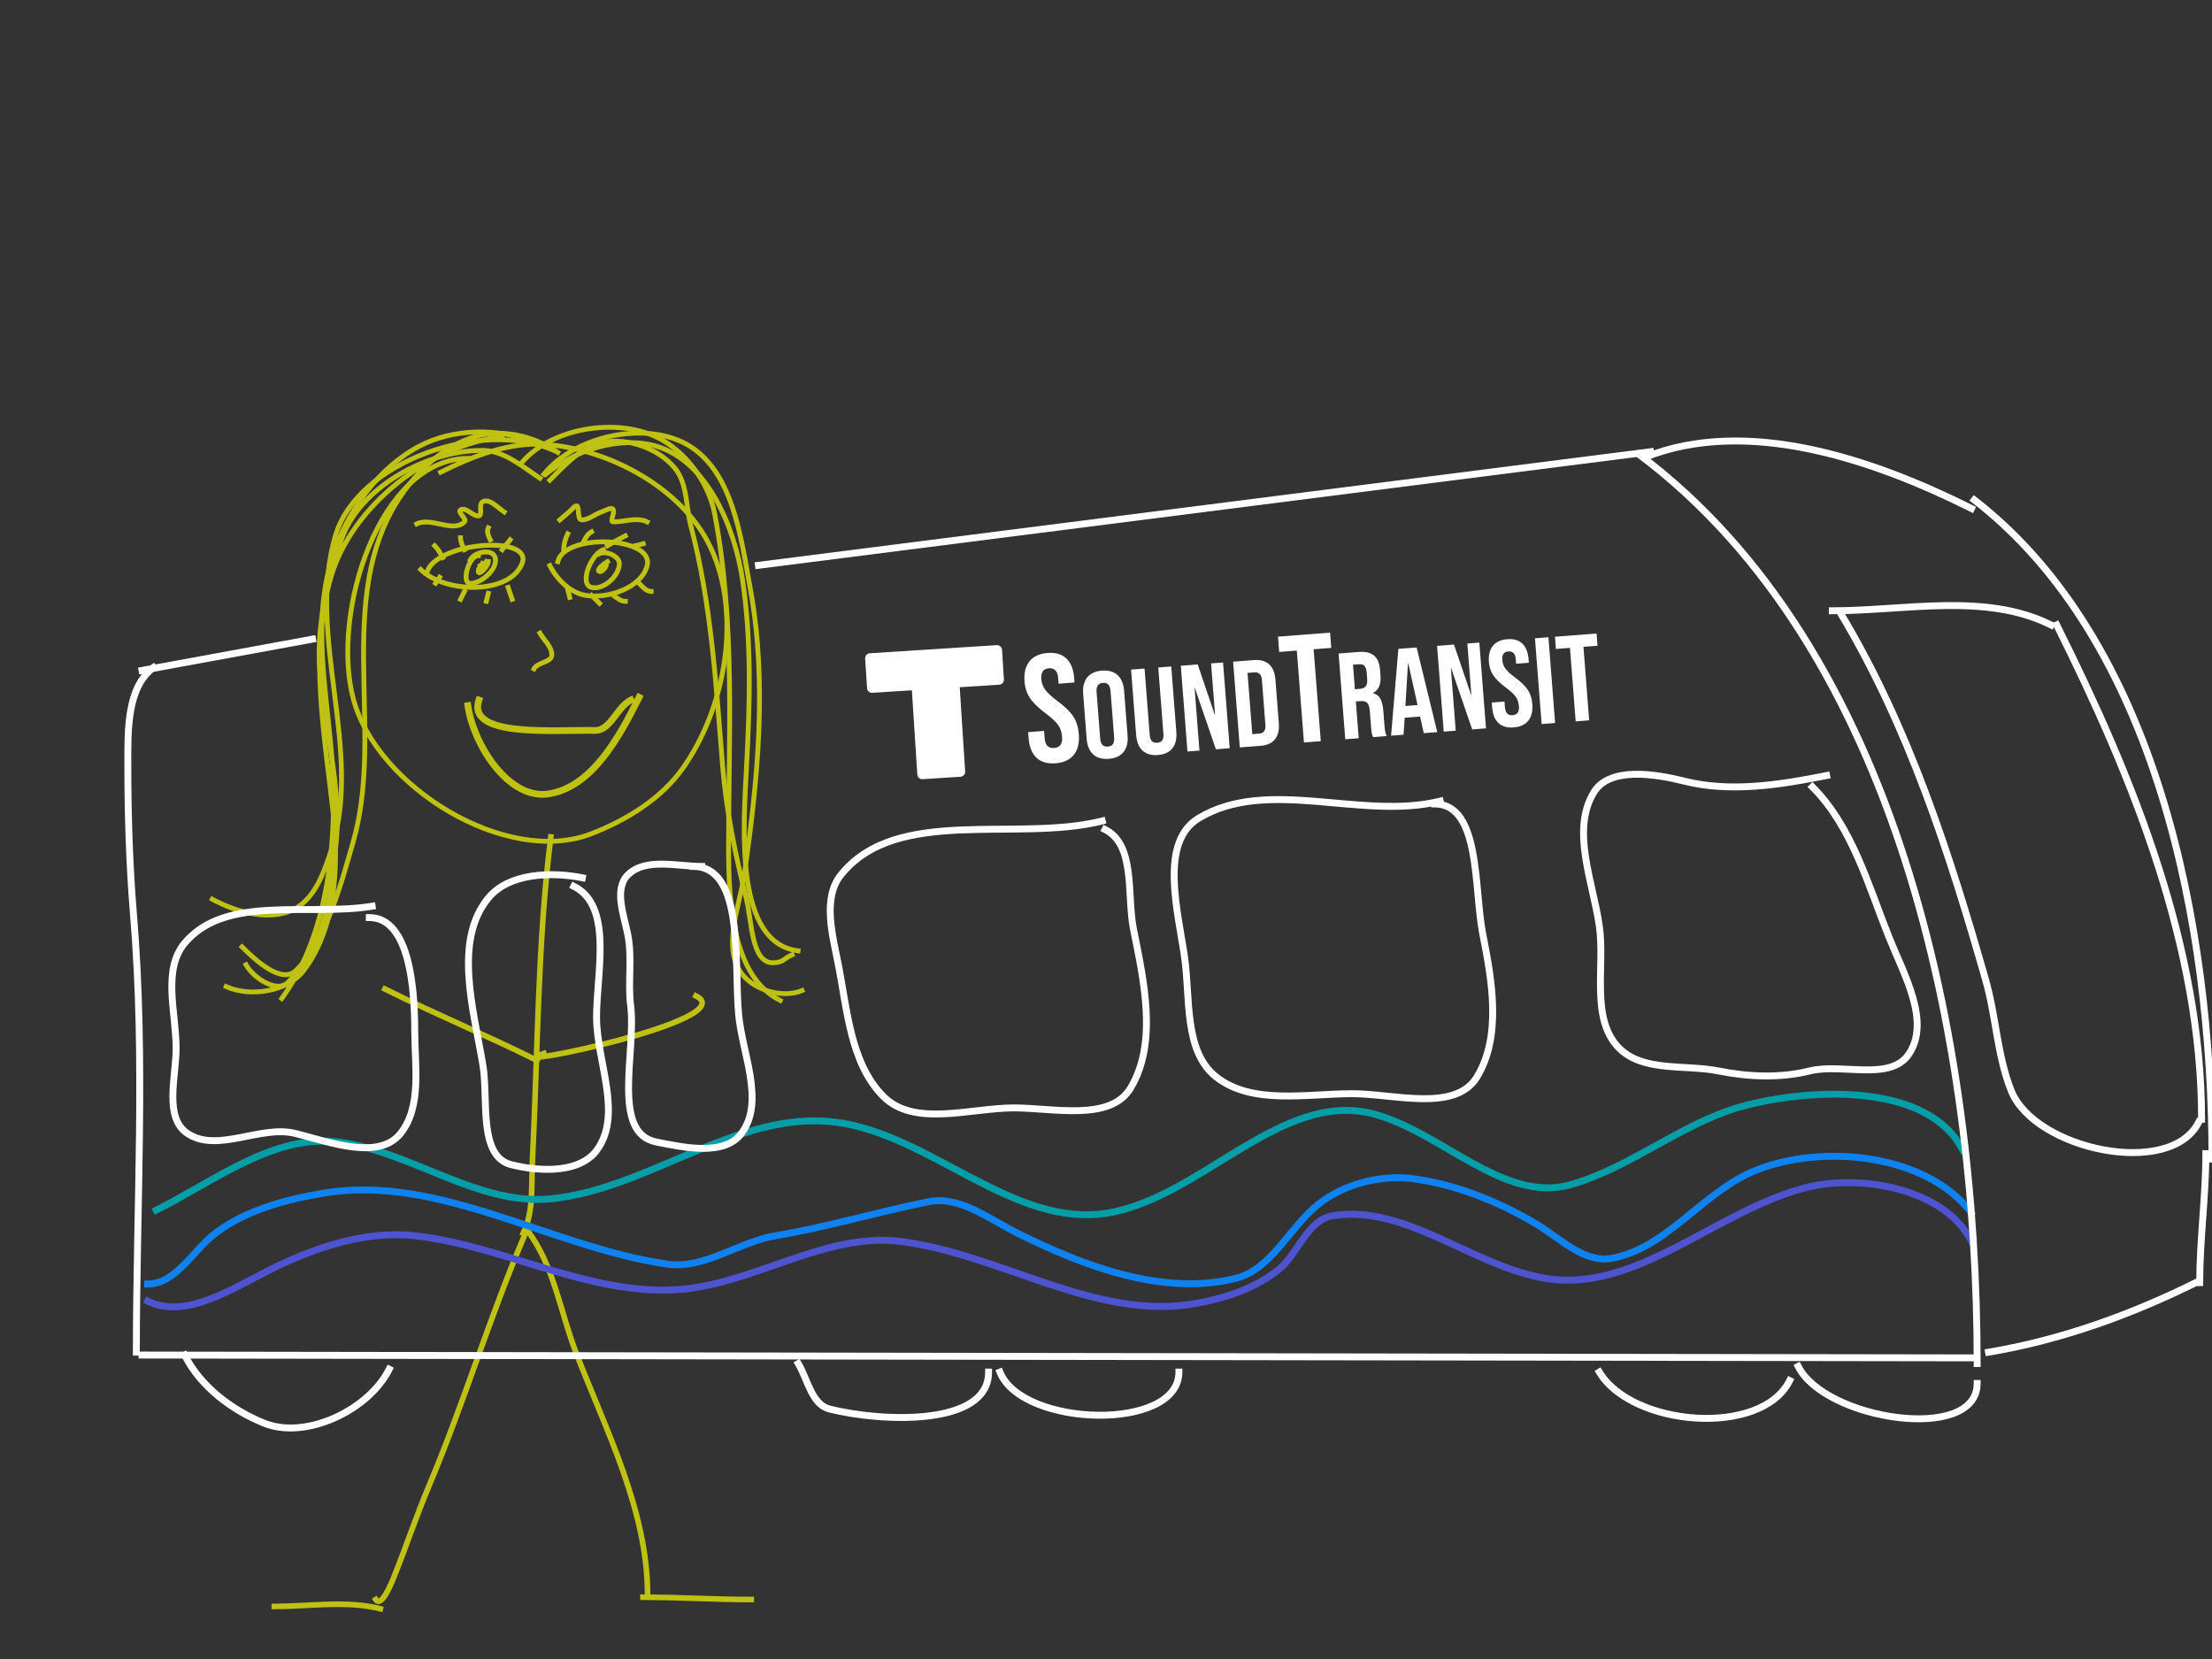 <svg version="1.1" viewBox="0.0 0.0 960.0 720.0" fill="none" stroke="none" stroke-linecap="square" stroke-miterlimit="10" xmlns:xlink="http://www.w3.org/1999/xlink" xmlns="http://www.w3.org/2000/svg"><rect x="0.0" y="0.0" width="960.0" height="720.0" fill="#333333" stroke="none"/><clipPath id="p.0"><path d="m0 0l960.0 0l0 720.0l-960.0 0l0 -720.0z" clip-rule="nonzero"/></clipPath><g clip-path="url(#p.0)"><path fill="#000000" fill-opacity="0.0" d="m0 0l960.0 0l0 720.0l-960.0 0z" fill-rule="evenodd"/><path fill="#000000" fill-opacity="0.0" d="m203.298 198.921c-38.549 0 -59.799 67.005 -49.987 104.284c10.085 38.319 66.492 72.967 103.422 58.605c15.158 -5.895 30.265 -15.155 39.645 -28.441c18.537 -26.258 25.657 -66.54 12.066 -95.666c-11.898 -25.498 -43.479 -42.66 -71.533 -44.815c-15.702 -1.206 -31.593 5.023 -45.679 12.066" fill-rule="evenodd"/><path stroke="#bfc213" stroke-width="2.097" stroke-linejoin="round" stroke-linecap="butt" d="m203.298 198.921c-38.549 0 -59.799 67.005 -49.987 104.284c10.085 38.319 66.492 72.967 103.422 58.605c15.158 -5.895 30.265 -15.155 39.645 -28.441c18.537 -26.258 25.657 -66.54 12.066 -95.666c-11.898 -25.498 -43.479 -42.66 -71.533 -44.815c-15.702 -1.206 -31.593 5.023 -45.679 12.066" fill-rule="evenodd"/><path fill="#000000" fill-opacity="0.0" d="m185.198 248.909c2.72 -13.595 46.517 -17.183 41.369 -4.31c-5.45 13.627 -33.576 12.963 -43.954 2.585" fill-rule="evenodd"/><path stroke="#bfc213" stroke-width="2.097" stroke-linejoin="round" stroke-linecap="butt" d="m185.198 248.909c2.72 -13.595 46.517 -17.183 41.369 -4.31c-5.45 13.627 -33.576 12.963 -43.954 2.585" fill-rule="evenodd"/><path fill="#000000" fill-opacity="0.0" d="m242.081 243.739c3.14 -12.554 41.926 -10.831 38.784 1.723c-2.402 9.598 -16.959 14.556 -26.718 12.928c-6.64 -1.107 -12.5 -6.909 -15.513 -12.928" fill-rule="evenodd"/><path stroke="#bfc213" stroke-width="2.097" stroke-linejoin="round" stroke-linecap="butt" d="m242.081 243.739c3.14 -12.554 41.926 -10.831 38.784 1.723c-2.402 9.598 -16.959 14.556 -26.718 12.928c-6.64 -1.107 -12.5 -6.909 -15.513 -12.928" fill-rule="evenodd"/><path fill="#000000" fill-opacity="0.0" d="m234.325 274.765c1.786 3.125 5.17 5.881 5.17 9.48c0 3.275 -6.293 3.102 -7.756 6.033" fill-rule="evenodd"/><path stroke="#bfc213" stroke-width="2.097" stroke-linejoin="round" stroke-linecap="butt" d="m234.325 274.765c1.786 3.125 5.17 5.881 5.17 9.48c0 3.275 -6.293 3.102 -7.756 6.033" fill-rule="evenodd"/><path fill="#000000" fill-opacity="0.0" d="m207.608 241.151c-4.183 0 -7.63 12.066 -3.448 12.066c5.297 0 13.068 -7.523 10.343 -12.066c-1.798 -2.997 -8.78 -1.401 -10.343 1.725" fill-rule="evenodd"/><path stroke="#bfc213" stroke-width="2.097" stroke-linejoin="round" stroke-linecap="butt" d="m207.608 241.151c-4.183 0 -7.63 12.066 -3.448 12.066c5.297 0 13.068 -7.523 10.343 -12.066c-1.798 -2.997 -8.78 -1.401 -10.343 1.725" fill-rule="evenodd"/><path fill="#000000" fill-opacity="0.0" d="m209.331 244.599c-0.862 1.724 -1.725 1.52 -1.725 3.448c0 2.031 4.31 -2.277 4.31 -4.308" fill-rule="evenodd"/><path stroke="#bfc213" stroke-width="2.097" stroke-linejoin="round" stroke-linecap="butt" d="m209.331 244.599c-0.862 1.724 -1.725 1.52 -1.725 3.448c0 2.031 4.31 -2.277 4.31 -4.308" fill-rule="evenodd"/><path fill="#000000" fill-opacity="0.0" d="m261.905 238.567c-5.43 1.811 -10.724 14.987 -5.17 16.376c5.139 1.285 12.066 -5.045 12.066 -10.343c0 -3.212 -5.746 -5.746 -8.618 -4.308" fill-rule="evenodd"/><path stroke="#bfc213" stroke-width="2.097" stroke-linejoin="round" stroke-linecap="butt" d="m261.905 238.567c-5.43 1.811 -10.724 14.987 -5.17 16.376c5.139 1.285 12.066 -5.045 12.066 -10.343c0 -3.212 -5.746 -5.746 -8.618 -4.308" fill-rule="evenodd"/><path fill="#000000" fill-opacity="0.0" d="m263.627 243.739c-1.577 0.946 -5.191 3.727 -3.446 4.308c1.363 0.454 4.022 -3.448 2.585 -3.448" fill-rule="evenodd"/><path stroke="#bfc213" stroke-width="2.097" stroke-linejoin="round" stroke-linecap="butt" d="m263.627 243.739c-1.577 0.946 -5.191 3.727 -3.446 4.308c1.363 0.454 4.022 -3.448 2.585 -3.448" fill-rule="evenodd"/><path fill="#000000" fill-opacity="0.0" d="m211.054 243.739c-0.574 0.862 -1.659 1.259 -2.585 1.723" fill-rule="evenodd"/><path stroke="#bfc213" stroke-width="2.097" stroke-linejoin="round" stroke-linecap="butt" d="m211.054 243.739c-0.574 0.862 -1.659 1.259 -2.585 1.723" fill-rule="evenodd"/><path fill="#000000" fill-opacity="0.0" d="m192.093 242.014c-0.926 -1.853 -1.982 -3.706 -3.448 -5.17" fill-rule="evenodd"/><path stroke="#bfc213" stroke-width="2.097" stroke-linejoin="round" stroke-linecap="butt" d="m192.093 242.014c-0.926 -1.853 -1.982 -3.706 -3.448 -5.17" fill-rule="evenodd"/><path fill="#000000" fill-opacity="0.0" d="m201.574 238.567c-0.812 -1.625 -1.723 -3.354 -1.723 -5.17" fill-rule="evenodd"/><path stroke="#bfc213" stroke-width="2.097" stroke-linejoin="round" stroke-linecap="butt" d="m201.574 238.567c-0.812 -1.625 -1.723 -3.354 -1.723 -5.17" fill-rule="evenodd"/><path fill="#000000" fill-opacity="0.0" d="m217.949 238.567c1.724 -2.154 1.724 -2.154 3.448 -4.308" fill-rule="evenodd"/><path stroke="#bfc213" stroke-width="2.097" stroke-linejoin="round" stroke-linecap="butt" d="m217.949 238.567c1.724 -2.154 1.724 -2.154 3.448 -4.308" fill-rule="evenodd"/><path fill="#000000" fill-opacity="0.0" d="m190.785 250.532c-0.861 1.294 -0.861 1.294 -1.723 2.587" fill-rule="evenodd"/><path stroke="#bfc213" stroke-width="2.097" stroke-linejoin="round" stroke-linecap="butt" d="m190.785 250.532c-0.861 1.294 -0.861 1.294 -1.723 2.587" fill-rule="evenodd"/><path fill="#000000" fill-opacity="0.0" d="m211.917 257.527c-0.431 1.724 -0.431 1.724 -0.862 3.448" fill-rule="evenodd"/><path stroke="#bfc213" stroke-width="2.097" stroke-linejoin="round" stroke-linecap="butt" d="m211.917 257.527c-0.431 1.724 -0.431 1.724 -0.862 3.448" fill-rule="evenodd"/><path fill="#000000" fill-opacity="0.0" d="m220.535 254.942c0.862 2.585 0.862 2.585 1.725 5.17" fill-rule="evenodd"/><path stroke="#bfc213" stroke-width="2.097" stroke-linejoin="round" stroke-linecap="butt" d="m220.535 254.942c0.862 2.585 0.862 2.585 1.725 5.17" fill-rule="evenodd"/><path fill="#000000" fill-opacity="0.0" d="m201.574 256.665c-0.861 1.724 -0.861 1.724 -1.723 3.448" fill-rule="evenodd"/><path stroke="#bfc213" stroke-width="2.097" stroke-linejoin="round" stroke-linecap="butt" d="m201.574 256.665c-0.861 1.724 -0.861 1.724 -1.723 3.448" fill-rule="evenodd"/><path fill="#000000" fill-opacity="0.0" d="m212.779 234.258c-0.782 -1.563 -1.644 -3.609 -0.862 -5.172" fill-rule="evenodd"/><path stroke="#bfc213" stroke-width="2.097" stroke-linejoin="round" stroke-linecap="butt" d="m212.779 234.258c-0.782 -1.563 -1.644 -3.609 -0.862 -5.172" fill-rule="evenodd"/><path fill="#000000" fill-opacity="0.0" d="m218.812 222.192c-2.888 -1.925 -6.593 -6.234 -9.48 -4.308c-1.74 1.161 0.367 6.033 -1.725 6.033c-2.725 0 -5.488 -4.096 -7.756 -2.585c-1.512 1.007 3.007 3.886 1.723 5.17c-4.879 4.879 -14.513 -2.226 -20.684 0.862" fill-rule="evenodd"/><path stroke="#bfc213" stroke-width="2.097" stroke-linejoin="round" stroke-linecap="butt" d="m218.812 222.192c-2.888 -1.925 -6.593 -6.234 -9.48 -4.308c-1.74 1.161 0.367 6.033 -1.725 6.033c-2.725 0 -5.488 -4.096 -7.756 -2.585c-1.512 1.007 3.007 3.886 1.723 5.17c-4.879 4.879 -14.513 -2.226 -20.684 0.862" fill-rule="evenodd"/><path fill="#000000" fill-opacity="0.0" d="m244.666 238.567c0 -2.369 0.665 -4.776 1.725 -6.895" fill-rule="evenodd"/><path stroke="#bfc213" stroke-width="2.097" stroke-linejoin="round" stroke-linecap="butt" d="m244.666 238.567c0 -2.369 0.665 -4.776 1.725 -6.895" fill-rule="evenodd"/><path fill="#000000" fill-opacity="0.0" d="m253.286 235.119c0.822 -1.645 1.802 -3.487 3.448 -4.308" fill-rule="evenodd"/><path stroke="#bfc213" stroke-width="2.097" stroke-linejoin="round" stroke-linecap="butt" d="m253.286 235.119c0.822 -1.645 1.802 -3.487 3.448 -4.308" fill-rule="evenodd"/><path fill="#000000" fill-opacity="0.0" d="m263.627 236.844c2.537 -1.522 5.112 -2.986 7.758 -4.31" fill-rule="evenodd"/><path stroke="#bfc213" stroke-width="2.097" stroke-linejoin="round" stroke-linecap="butt" d="m263.627 236.844c2.537 -1.522 5.112 -2.986 7.758 -4.31" fill-rule="evenodd"/><path fill="#000000" fill-opacity="0.0" d="m275.694 236.844c1.724 -0.431 1.724 -0.431 3.448 -0.862" fill-rule="evenodd"/><path stroke="#bfc213" stroke-width="2.097" stroke-linejoin="round" stroke-linecap="butt" d="m275.694 236.844c1.724 -0.431 1.724 -0.431 3.448 -0.862" fill-rule="evenodd"/><path fill="#000000" fill-opacity="0.0" d="m256.733 258.39c1.724 1.724 1.724 1.724 3.448 3.448" fill-rule="evenodd"/><path stroke="#bfc213" stroke-width="2.097" stroke-linejoin="round" stroke-linecap="butt" d="m256.733 258.39c1.724 1.724 1.724 1.724 3.448 3.448" fill-rule="evenodd"/><path fill="#000000" fill-opacity="0.0" d="m266.214 258.39c1.542 1.156 3.244 2.585 5.17 2.585" fill-rule="evenodd"/><path stroke="#bfc213" stroke-width="2.097" stroke-linejoin="round" stroke-linecap="butt" d="m266.214 258.39c1.542 1.156 3.244 2.585 5.17 2.585" fill-rule="evenodd"/><path fill="#000000" fill-opacity="0.0" d="m277.417 253.217c1.465 1.465 3.099 3.448 5.17 3.448" fill-rule="evenodd"/><path stroke="#bfc213" stroke-width="2.097" stroke-linejoin="round" stroke-linecap="butt" d="m277.417 253.217c1.465 1.465 3.099 3.448 5.17 3.448" fill-rule="evenodd"/><path fill="#000000" fill-opacity="0.0" d="m246.391 255.805c0.431 1.724 0.431 1.724 0.862 3.448" fill-rule="evenodd"/><path stroke="#bfc213" stroke-width="2.097" stroke-linejoin="round" stroke-linecap="butt" d="m246.391 255.805c0.431 1.724 0.431 1.724 0.862 3.448" fill-rule="evenodd"/><path fill="#000000" fill-opacity="0.0" d="m242.943 225.638c7.917 -6.597 5.237 -5.203 6.895 -6.033c1.957 -0.979 0.397 6.033 2.585 6.033c3.094 0 5.683 -2.469 8.618 -3.448c1.658 -0.553 4.619 -2.519 5.172 -0.861c0.545 1.635 -1.724 5.17 0 5.17c4.884 0 10.284 -2.186 14.651 0" fill-rule="evenodd"/><path stroke="#bfc213" stroke-width="2.097" stroke-linejoin="round" stroke-linecap="butt" d="m242.943 225.638c7.917 -6.597 5.237 -5.203 6.895 -6.033c1.957 -0.979 0.397 6.033 2.585 6.033c3.094 0 5.683 -2.469 8.618 -3.448c1.658 -0.553 4.619 -2.519 5.172 -0.861c0.545 1.635 -1.724 5.17 0 5.17c4.884 0 10.284 -2.186 14.651 0" fill-rule="evenodd"/><path fill="#000000" fill-opacity="0.0" d="m231.74 192.027c-15.326 -6.566 -35.278 -6.123 -49.989 1.723c-20.185 10.766 -34.786 33.667 -39.644 56.022c-6.531 30.049 1.971 61.472 2.585 92.217c0.626 31.349 -3.966 65.999 -22.408 91.356" fill-rule="evenodd"/><path stroke="#bfc213" stroke-width="2.097" stroke-linejoin="round" stroke-linecap="butt" d="m231.74 192.027c-15.326 -6.566 -35.278 -6.123 -49.989 1.723c-20.185 10.766 -34.786 33.667 -39.644 56.022c-6.531 30.049 1.971 61.472 2.585 92.217c0.626 31.349 -3.966 65.999 -22.408 91.356" fill-rule="evenodd"/><path fill="#000000" fill-opacity="0.0" d="m242.081 196.337c-8.961 -6.275 -21.116 -9.659 -31.889 -7.758c-18.443 3.254 -34.178 20.15 -42.23 37.059c-20.119 42.25 -1.794 94.626 -14.651 139.621c-6.18 21.627 -12.537 45.286 -28.441 61.191c-4.641 4.641 -14.957 -1.994 -18.1 -7.756" fill-rule="evenodd"/><path stroke="#bfc213" stroke-width="2.097" stroke-linejoin="round" stroke-linecap="butt" d="m242.081 196.337c-8.961 -6.275 -21.116 -9.659 -31.889 -7.758c-18.443 3.254 -34.178 20.15 -42.23 37.059c-20.119 42.25 -1.794 94.626 -14.651 139.621c-6.18 21.627 -12.537 45.286 -28.441 61.191c-4.641 4.641 -14.957 -1.994 -18.1 -7.756" fill-rule="evenodd"/><path fill="#000000" fill-opacity="0.0" d="m234.325 207.54c-7.698 -5.131 -15.742 -12.066 -24.994 -12.066c-24.149 0 -53.292 15.963 -61.192 38.784c-6.01 17.361 -10.446 35.948 -9.48 54.295c1.409 26.779 10.44 53.572 6.895 80.153c-2.438 18.28 -3.831 39.909 -17.238 52.572c-6.171 5.828 -17.268 -4.34 -23.269 -10.343" fill-rule="evenodd"/><path stroke="#bfc213" stroke-width="2.097" stroke-linejoin="round" stroke-linecap="butt" d="m234.325 207.54c-7.698 -5.131 -15.742 -12.066 -24.994 -12.066c-24.149 0 -53.292 15.963 -61.192 38.784c-6.01 17.361 -10.446 35.948 -9.48 54.295c1.409 26.779 10.44 53.572 6.895 80.153c-2.438 18.28 -3.831 39.909 -17.238 52.572c-6.171 5.828 -17.268 -4.34 -23.269 -10.343" fill-rule="evenodd"/><path fill="#000000" fill-opacity="0.0" d="m236.91 205.818c12.738 -10.618 32.4 -16.896 48.264 -12.067c21.88 6.659 33.667 35.127 37.059 57.745c4.049 26.996 3.196 54.618 1.723 81.876c-1.482 27.425 -4.845 75.882 22.408 79.291" fill-rule="evenodd"/><path stroke="#bfc213" stroke-width="2.097" stroke-linejoin="round" stroke-linecap="butt" d="m236.91 205.818c12.738 -10.618 32.4 -16.896 48.264 -12.067c21.88 6.659 33.667 35.127 37.059 57.745c4.049 26.996 3.196 54.618 1.723 81.876c-1.482 27.425 -4.845 75.882 22.408 79.291" fill-rule="evenodd"/><path fill="#000000" fill-opacity="0.0" d="m238.633 208.402c5.933 -5.933 11.938 -12.646 19.823 -15.513c11.275 -4.1 26.878 1.055 34.474 10.341c5.472 6.689 4.695 16.636 6.895 24.994c8.925 33.909 10.957 69.335 13.79 104.284c1.58 19.491 5.598 38.774 10.341 57.745c2.434 9.735 2.061 28.349 12.066 27.579c4.232 -0.326 3.879 -1.724 7.758 -3.448" fill-rule="evenodd"/><path stroke="#bfc213" stroke-width="2.097" stroke-linejoin="round" stroke-linecap="butt" d="m238.633 208.402c5.933 -5.933 11.938 -12.646 19.823 -15.513c11.275 -4.1 26.878 1.055 34.474 10.341c5.472 6.689 4.695 16.636 6.895 24.994c8.925 33.909 10.957 69.335 13.79 104.284c1.58 19.491 5.598 38.774 10.341 57.745c2.434 9.735 2.061 28.349 12.066 27.579c4.232 -0.326 3.879 -1.724 7.758 -3.448" fill-rule="evenodd"/><path fill="#000000" fill-opacity="0.0" d="m236.048 205.817c13.198 -16.499 43.639 -23.288 62.053 -12.928c19.957 11.228 23.485 40.386 27.581 62.915c7.35 40.428 3.227 82.566 -2.585 123.243c-2.073 14.508 -10.07 32.555 -0.862 43.956c5.604 6.939 17.623 10.324 25.856 6.893" fill-rule="evenodd"/><path stroke="#bfc213" stroke-width="2.097" stroke-linejoin="round" stroke-linecap="butt" d="m236.048 205.817c13.198 -16.499 43.639 -23.288 62.053 -12.928c19.957 11.228 23.485 40.386 27.581 62.915c7.35 40.428 3.227 82.566 -2.585 123.243c-2.073 14.508 -10.07 32.555 -0.862 43.956c5.604 6.939 17.623 10.324 25.856 6.893" fill-rule="evenodd"/><path fill="#000000" fill-opacity="0.0" d="m226.568 200.645c13.435 -15.67 43.401 -19.945 61.192 -9.48c11.198 6.586 19.977 19.127 22.408 31.889c9.039 47.452 6.033 96.486 6.033 144.791c0 23.348 1.525 55.921 22.408 66.363" fill-rule="evenodd"/><path stroke="#bfc213" stroke-width="2.097" stroke-linejoin="round" stroke-linecap="butt" d="m226.568 200.645c13.435 -15.67 43.401 -19.945 61.192 -9.48c11.198 6.586 19.977 19.127 22.408 31.889c9.039 47.452 6.033 96.486 6.033 144.791c0 23.348 1.525 55.921 22.408 66.363" fill-rule="evenodd"/><path fill="#000000" fill-opacity="0.0" d="m240.358 195.474c-31.006 -13.78 -85.231 4.508 -94.804 37.059c-12.808 43.55 12.282 92.993 -1.723 136.173c-2.979 9.186 -6.545 19.747 -14.653 24.994c-10.416 6.74 -26.167 2.493 -37.059 -3.448" fill-rule="evenodd"/><path stroke="#bfc213" stroke-width="2.097" stroke-linejoin="round" stroke-linecap="butt" d="m240.358 195.474c-31.006 -13.78 -85.231 4.508 -94.804 37.059c-12.808 43.55 12.282 92.993 -1.723 136.173c-2.979 9.186 -6.545 19.747 -14.653 24.994c-10.416 6.74 -26.167 2.493 -37.059 -3.448" fill-rule="evenodd"/><path fill="#000000" fill-opacity="0.0" d="m217.949 189.442c-31.61 3.949 -64.881 29.843 -74.119 60.33c-10.081 33.268 -2.742 69.708 0.861 104.283c2.365 22.696 0.901 49.074 -12.928 67.225c-6.931 9.098 -23.2 11.629 -33.612 6.895" fill-rule="evenodd"/><path stroke="#bfc213" stroke-width="2.097" stroke-linejoin="round" stroke-linecap="butt" d="m217.949 189.442c-31.61 3.949 -64.881 29.843 -74.119 60.33c-10.081 33.268 -2.742 69.708 0.861 104.283c2.365 22.696 0.901 49.074 -12.928 67.225c-6.931 9.098 -23.2 11.629 -33.612 6.895" fill-rule="evenodd"/><path fill="#000000" fill-opacity="0.0" d="m203.049 306.224c2.442 17.084 17.683 40.805 34.766 38.363c19.03 -2.72 30.965 -24.767 39.562 -41.961" fill-rule="evenodd"/><path stroke="#bfc213" stroke-width="2.916" stroke-linejoin="round" stroke-linecap="butt" d="m203.049 306.224c2.442 17.084 17.683 40.805 34.766 38.363c19.03 -2.72 30.965 -24.767 39.562 -41.961" fill-rule="evenodd"/><path fill="#000000" fill-opacity="0.0" d="m207.845 303.825c-5.49 16.459 33.007 12.81 50.353 13.187c6.803 0.148 9.499 -10.142 15.584 -13.187" fill-rule="evenodd"/><path stroke="#bfc213" stroke-width="2.916" stroke-linejoin="round" stroke-linecap="butt" d="m207.845 303.825c-5.49 16.459 33.007 12.81 50.353 13.187c6.803 0.148 9.499 -10.142 15.584 -13.187" fill-rule="evenodd"/><path fill="#000000" fill-opacity="0.0" d="m239.049 363.23c-5.831 46.706 -5.613 93.971 -7.997 140.98c-0.528 10.405 0.651 21.675 -4 30.997" fill-rule="evenodd"/><path stroke="#bfc213" stroke-width="2.433" stroke-linejoin="round" stroke-linecap="butt" d="m239.049 363.23c-5.831 46.706 -5.613 93.971 -7.997 140.98c-0.528 10.405 0.651 21.675 -4 30.997" fill-rule="evenodd"/><path fill="#000000" fill-opacity="0.0" d="m228.049 535.211c-15.457 36.07 -26.765 73.816 -41.993 109.983c-5.405 12.836 -9.824 26.066 -14.998 38.996c-1.586 3.963 -5.631 13.549 -7.999 9.998" fill-rule="evenodd"/><path stroke="#bfc213" stroke-width="2.433" stroke-linejoin="round" stroke-linecap="butt" d="m228.049 535.211c-15.457 36.07 -26.765 73.816 -41.993 109.983c-5.405 12.836 -9.824 26.066 -14.998 38.996c-1.586 3.963 -5.631 13.549 -7.999 9.998" fill-rule="evenodd"/><path fill="#000000" fill-opacity="0.0" d="m229.051 534.211c11.399 15.201 14.138 35.273 20.997 52.992c13.173 34.029 30.997 68.498 30.997 104.987" fill-rule="evenodd"/><path stroke="#bfc213" stroke-width="2.433" stroke-linejoin="round" stroke-linecap="butt" d="m229.051 534.211c11.399 15.201 14.138 35.273 20.997 52.992c13.173 34.029 30.997 68.498 30.997 104.987" fill-rule="evenodd"/><path fill="#000000" fill-opacity="0.0" d="m279.045 693.191c15.668 0 31.325 1 46.993 1" fill-rule="evenodd"/><path stroke="#bfc213" stroke-width="2.433" stroke-linejoin="round" stroke-linecap="butt" d="m279.045 693.191c15.668 0 31.325 1 46.993 1" fill-rule="evenodd"/><path fill="#000000" fill-opacity="0.0" d="m165.058 698.191c-14.877 -3.721 -30.66 -1 -45.995 -1" fill-rule="evenodd"/><path stroke="#bfc213" stroke-width="2.433" stroke-linejoin="round" stroke-linecap="butt" d="m165.058 698.191c-14.877 -3.721 -30.66 -1 -45.995 -1" fill-rule="evenodd"/><path fill="#000000" fill-opacity="0.0" d="m236.05 457.218c-22.314 7.443 87.039 -14.495 65.991 -24.996" fill-rule="evenodd"/><path stroke="#bfc213" stroke-width="2.433" stroke-linejoin="round" stroke-linecap="butt" d="m236.05 457.218c-22.314 7.443 87.039 -14.495 65.991 -24.996" fill-rule="evenodd"/><path fill="#000000" fill-opacity="0.0" d="m233.049 460.218c-21.737 -10.868 -44.25 -20.136 -65.991 -30.995" fill-rule="evenodd"/><path stroke="#bfc213" stroke-width="2.433" stroke-linejoin="round" stroke-linecap="butt" d="m233.049 460.218c-21.737 -10.868 -44.25 -20.136 -65.991 -30.995" fill-rule="evenodd"/><path fill="#000000" fill-opacity="0.0" d="m851.919 499.314c-14.28 -28.545 -62.735 -27.472 -93.698 -19.727c-27.123 6.784 -49.56 26.837 -76.441 34.522c-29.369 8.396 -56.662 -23.424 -86.299 -30.822c-39.621 -9.889 -74.379 36.432 -114.659 43.15c-41.02 6.841 -77.092 -34.289 -118.357 -39.451c-42.238 -5.284 -80.93 29.057 -123.286 33.286c-31.741 3.169 -60.814 -20.697 -92.467 -24.656c-27.872 -3.486 -53.774 17.037 -78.903 29.588" fill-rule="evenodd"/><path stroke="#009ea7" stroke-width="3.0" stroke-linejoin="round" stroke-linecap="butt" d="m851.919 499.314c-14.28 -28.545 -62.735 -27.472 -93.698 -19.727c-27.123 6.784 -49.56 26.837 -76.441 34.522c-29.369 8.396 -56.662 -23.424 -86.299 -30.822c-39.621 -9.889 -74.379 36.432 -114.659 43.15c-41.02 6.841 -77.092 -34.289 -118.357 -39.451c-42.238 -5.284 -80.93 29.057 -123.286 33.286c-31.741 3.169 -60.814 -20.697 -92.467 -24.656c-27.872 -3.486 -53.774 17.037 -78.903 29.588" fill-rule="evenodd"/><path fill="#000000" fill-opacity="0.0" d="m855.617 526.439c-19.099 -25.47 -64.142 -30.321 -93.698 -18.493c-22.772 9.113 -38.683 34.187 -62.877 38.22c-11.608 1.935 -21.964 -8.74 -32.055 -14.795c-16.167 -9.702 -34.348 -17.059 -53.013 -19.727c-14.309 -2.045 -30.633 2.066 -41.919 11.097c-12.497 10.001 -20.225 28.171 -35.753 32.055c-31.354 7.843 -66.024 -5.273 -94.932 -19.727c-12.091 -6.046 -24.965 -16.214 -38.22 -13.562c-22.291 4.46 -44.152 11.055 -66.575 14.795c-15.928 2.656 -30.863 14.613 -46.848 12.328c-50.265 -7.185 -99.094 -39.175 -149.178 -30.822c-16.416 2.738 -33.539 7.271 -46.85 17.26c-9.861 7.4 -17.259 22.192 -29.588 22.192" fill-rule="evenodd"/><path stroke="#0e82f1" stroke-width="3.0" stroke-linejoin="round" stroke-linecap="butt" d="m855.617 526.439c-19.099 -25.47 -64.142 -30.321 -93.698 -18.493c-22.772 9.113 -38.683 34.187 -62.877 38.22c-11.608 1.935 -21.964 -8.74 -32.055 -14.795c-16.167 -9.702 -34.348 -17.059 -53.013 -19.727c-14.309 -2.045 -30.633 2.066 -41.919 11.097c-12.497 10.001 -20.225 28.171 -35.753 32.055c-31.354 7.843 -66.024 -5.273 -94.932 -19.727c-12.091 -6.046 -24.965 -16.214 -38.22 -13.562c-22.291 4.46 -44.152 11.055 -66.575 14.795c-15.928 2.656 -30.863 14.613 -46.848 12.328c-50.265 -7.185 -99.094 -39.175 -149.178 -30.822c-16.416 2.738 -33.539 7.271 -46.85 17.26c-9.861 7.4 -17.259 22.192 -29.588 22.192" fill-rule="evenodd"/><path fill="#000000" fill-opacity="0.0" d="m855.617 538.767c-11.222 -22.432 -47.174 -29.512 -71.507 -23.425c-38.834 9.714 -73.94 46.04 -113.425 39.454c-31.683 -5.284 -60.78 -32.395 -92.465 -27.123c-10.893 1.812 -14.803 16.526 -23.425 23.425c-10.367 8.297 -23.888 12.613 -36.987 14.793c-42.697 7.104 -84.038 -21.752 -126.987 -27.123c-32.952 -4.121 -64.245 19.01 -97.396 20.961c-38.54 2.268 -75.055 -19.16 -113.425 -23.425c-21.399 -2.379 -43.618 5.166 -62.877 14.795c-16.314 8.157 -36.695 21.712 -53.013 13.562" fill-rule="evenodd"/><path stroke="#4e54d0" stroke-width="3.0" stroke-linejoin="round" stroke-linecap="butt" d="m855.617 538.767c-11.222 -22.432 -47.174 -29.512 -71.507 -23.425c-38.834 9.714 -73.94 46.04 -113.425 39.454c-31.683 -5.284 -60.78 -32.395 -92.465 -27.123c-10.893 1.812 -14.803 16.526 -23.425 23.425c-10.367 8.297 -23.888 12.613 -36.987 14.793c-42.697 7.104 -84.038 -21.752 -126.987 -27.123c-32.952 -4.121 -64.245 19.01 -97.396 20.961c-38.54 2.268 -75.055 -19.16 -113.425 -23.425c-21.399 -2.379 -43.618 5.166 -62.877 14.795c-16.314 8.157 -36.695 21.712 -53.013 13.562" fill-rule="evenodd"/><path fill="#000000" fill-opacity="0.0" d="m61.643 290.958l73.984 -13.575" fill-rule="evenodd"/><path stroke="#ffffff" stroke-width="3.0" stroke-linejoin="round" stroke-linecap="butt" d="m61.643 290.958l73.984 -13.575" fill-rule="evenodd"/><path fill="#000000" fill-opacity="0.0" d="m329.178 245.341l387.118 -49.291" fill-rule="evenodd"/><path stroke="#ffffff" stroke-width="3.0" stroke-linejoin="round" stroke-linecap="butt" d="m329.178 245.341l387.118 -49.291" fill-rule="evenodd"/><path fill="#000000" fill-opacity="0.0" d="m61.643 588.081l795.213 1.228" fill-rule="evenodd"/><path stroke="#ffffff" stroke-width="3.0" stroke-linejoin="round" stroke-linecap="butt" d="m61.643 588.081l795.213 1.228" fill-rule="evenodd"/><path fill="#000000" fill-opacity="0.0" d="m66.576 289.727c-11.563 8.671 -11.094 27.463 -11.094 41.916c0 21.797 0.653 43.622 2.465 65.344c5.259 63.07 1.234 126.574 1.234 189.864" fill-rule="evenodd"/><path stroke="#ffffff" stroke-width="3.0" stroke-linejoin="round" stroke-linecap="butt" d="m66.576 289.727c-11.563 8.671 -11.094 27.463 -11.094 41.916c0 21.797 0.653 43.622 2.465 65.344c5.259 63.07 1.234 126.574 1.234 189.864" fill-rule="evenodd"/><path fill="#000000" fill-opacity="0.0" d="m711.37 197.26c112.251 84.174 146.711 254.214 146.711 394.52" fill-rule="evenodd"/><path stroke="#ffffff" stroke-width="3.0" stroke-linejoin="round" stroke-linecap="butt" d="m711.37 197.26c112.251 84.174 146.711 254.214 146.711 394.52" fill-rule="evenodd"/><path fill="#000000" fill-opacity="0.0" d="m856.856 216.987c78.924 61.026 103.153 184.305 103.153 286.027" fill-rule="evenodd"/><path stroke="#ffffff" stroke-width="3.0" stroke-linejoin="round" stroke-linecap="butt" d="m856.856 216.987c78.924 61.026 103.153 184.305 103.153 286.027" fill-rule="evenodd"/><path fill="#000000" fill-opacity="0.0" d="m713.835 198.492c44.412 -17.772 98.996 0.799 141.782 22.192" fill-rule="evenodd"/><path stroke="#ffffff" stroke-width="3.0" stroke-linejoin="round" stroke-linecap="butt" d="m713.835 198.492c44.412 -17.772 98.996 0.799 141.782 22.192" fill-rule="evenodd"/><path fill="#000000" fill-opacity="0.0" d="m795.205 265.069c31.711 0 66.575 -8.028 94.932 6.165" fill-rule="evenodd"/><path stroke="#ffffff" stroke-width="3.0" stroke-linejoin="round" stroke-linecap="butt" d="m795.205 265.069c31.711 0 66.575 -8.028 94.932 6.165" fill-rule="evenodd"/><path fill="#000000" fill-opacity="0.0" d="m798.903 266.302c29.348 48.871 47.223 104.225 62.877 159.039c4.517 15.817 4.984 32.813 11.097 48.084c10.22 25.528 69.062 38.151 81.37 13.562" fill-rule="evenodd"/><path stroke="#ffffff" stroke-width="3.0" stroke-linejoin="round" stroke-linecap="butt" d="m798.903 266.302c29.348 48.871 47.223 104.225 62.877 159.039c4.517 15.817 4.984 32.813 11.097 48.084c10.22 25.528 69.062 38.151 81.37 13.562" fill-rule="evenodd"/><path fill="#000000" fill-opacity="0.0" d="m892.604 271.234c33.324 66.648 62.877 140.005 62.877 214.52" fill-rule="evenodd"/><path stroke="#ffffff" stroke-width="3.0" stroke-linejoin="round" stroke-linecap="butt" d="m892.604 271.234c33.324 66.648 62.877 140.005 62.877 214.52" fill-rule="evenodd"/><path fill="#000000" fill-opacity="0.0" d="m863.013 586.85c31.663 -5.279 62.522 -16.469 91.234 -30.824" fill-rule="evenodd"/><path stroke="#ffffff" stroke-width="3.0" stroke-linejoin="round" stroke-linecap="butt" d="m863.013 586.85c31.663 -5.279 62.522 -16.469 91.234 -30.824" fill-rule="evenodd"/><path fill="#000000" fill-opacity="0.0" d="m792.74 336.576c-20.164 4.035 -41.693 7.457 -61.643 2.467c-12.858 -3.216 -32.637 -6.434 -39.454 4.932c-9.944 16.579 -0.268 38.807 2.467 57.945c2.533 17.723 -4.025 40.349 8.63 53.013c10.429 10.436 28.681 6.974 43.15 9.864c12.896 2.576 26.692 3.185 39.451 0c14.16 -3.534 35.053 4.741 43.152 -7.399c9.486 -14.219 -2.283 -34.676 -8.63 -50.546c-9.078 -22.697 -16.004 -48.059 -33.289 -65.344" fill-rule="evenodd"/><path stroke="#ffffff" stroke-width="3.0" stroke-linejoin="round" stroke-linecap="butt" d="m792.74 336.576c-20.164 4.035 -41.693 7.457 -61.643 2.467c-12.858 -3.216 -32.637 -6.434 -39.454 4.932c-9.944 16.579 -0.268 38.807 2.467 57.945c2.533 17.723 -4.025 40.349 8.63 53.013c10.429 10.436 28.681 6.974 43.15 9.864c12.896 2.576 26.692 3.185 39.451 0c14.16 -3.534 35.053 4.741 43.152 -7.399c9.486 -14.219 -2.283 -34.676 -8.63 -50.546c-9.078 -22.697 -16.004 -48.059 -33.289 -65.344" fill-rule="evenodd"/><path fill="#000000" fill-opacity="0.0" d="m625.067 347.671c-33.976 8.48 -74.77 -10.626 -104.795 7.396c-17.355 10.418 -9.026 40.374 -6.163 60.412c2.524 17.663 -0.369 40.632 13.562 51.78c15.522 12.421 39.299 7.399 59.178 7.399c18.25 0 44.859 8.251 54.247 -7.399c10.578 -17.635 6.499 -41.479 2.465 -61.643c-3.954 -19.762 -0.804 -56.714 -20.958 -56.714" fill-rule="evenodd"/><path stroke="#ffffff" stroke-width="3.0" stroke-linejoin="round" stroke-linecap="butt" d="m625.067 347.671c-33.976 8.48 -74.77 -10.626 -104.795 7.396c-17.355 10.418 -9.026 40.374 -6.163 60.412c2.524 17.663 -0.369 40.632 13.562 51.78c15.522 12.421 39.299 7.399 59.178 7.399c18.25 0 44.859 8.251 54.247 -7.399c10.578 -17.635 6.499 -41.479 2.465 -61.643c-3.954 -19.762 -0.804 -56.714 -20.958 -56.714" fill-rule="evenodd"/><path fill="#000000" fill-opacity="0.0" d="m478.356 356.302c-37.452 9.368 -89.31 -6.723 -113.425 23.425c-7.962 9.953 -3.735 25.72 -1.234 38.218c4.005 20.007 5.3 43.517 19.727 57.945c13.417 13.417 37.736 4.932 56.711 4.932c17.093 0 41.756 6.029 50.549 -8.63c11.84 -19.739 5.74 -46.47 1.234 -69.042c-2.929 -14.669 1.049 -36.46 -12.331 -43.15" fill-rule="evenodd"/><path stroke="#ffffff" stroke-width="3.0" stroke-linejoin="round" stroke-linecap="butt" d="m478.356 356.302c-37.452 9.368 -89.31 -6.723 -113.425 23.425c-7.962 9.953 -3.735 25.72 -1.234 38.218c4.005 20.007 5.3 43.517 19.727 57.945c13.417 13.417 37.736 4.932 56.711 4.932c17.093 0 41.756 6.029 50.549 -8.63c11.84 -19.739 5.74 -46.47 1.234 -69.042c-2.929 -14.669 1.049 -36.46 -12.331 -43.15" fill-rule="evenodd"/><path fill="#000000" fill-opacity="0.0" d="m304.52 376.028c-10.756 0 -24.449 -3.905 -32.055 3.701c-6.102 6.102 -1.69 17.427 0 25.89c2.014 10.083 -0.042 20.619 1.234 30.822c2.491 19.915 -8.583 55.241 11.097 59.178c12.149 2.431 29.551 6.214 36.984 -3.698c10.358 -13.813 0.33 -34.587 -1.231 -51.782c-2.021 -22.267 2.632 -64.11 -19.727 -64.11" fill-rule="evenodd"/><path stroke="#ffffff" stroke-width="3.0" stroke-linejoin="round" stroke-linecap="butt" d="m304.52 376.028c-10.756 0 -24.449 -3.905 -32.055 3.701c-6.102 6.102 -1.69 17.427 0 25.89c2.014 10.083 -0.042 20.619 1.234 30.822c2.491 19.915 -8.583 55.241 11.097 59.178c12.149 2.431 29.551 6.214 36.984 -3.698c10.358 -13.813 0.33 -34.587 -1.231 -51.782c-2.021 -22.267 2.632 -64.11 -19.727 -64.11" fill-rule="evenodd"/><path fill="#000000" fill-opacity="0.0" d="m252.739 380.957c-13.595 -2.714 -31.81 -2.021 -40.685 8.63c-15.531 18.638 -6.45 48.809 -2.467 72.74c2.456 14.757 -2.182 39.522 12.331 43.152c12.125 3.033 29.484 3.832 36.984 -6.165c11.592 -15.45 0 -38.63 0 -57.945c0 -19.187 7.305 -48.138 -9.861 -56.711" fill-rule="evenodd"/><path stroke="#ffffff" stroke-width="3.0" stroke-linejoin="round" stroke-linecap="butt" d="m252.739 380.957c-13.595 -2.714 -31.81 -2.021 -40.685 8.63c-15.531 18.638 -6.45 48.809 -2.467 72.74c2.456 14.757 -2.182 39.522 12.331 43.152c12.125 3.033 29.484 3.832 36.984 -6.165c11.592 -15.45 0 -38.63 0 -57.945c0 -19.187 7.305 -48.138 -9.861 -56.711" fill-rule="evenodd"/><path fill="#000000" fill-opacity="0.0" d="m161.506 393.289c-27.269 4.538 -63.674 -5.212 -81.37 16.026c-9.766 11.72 -3.698 30.361 -3.698 45.617c0 12.438 -5.418 30.089 4.932 36.987c12.995 8.661 31.698 -3.782 46.85 0c14.752 3.682 36.114 11.871 45.614 0c9.333 -11.662 6.165 -29.447 6.165 -44.383c0 -17.705 -2.022 -49.315 -19.727 -49.315" fill-rule="evenodd"/><path stroke="#ffffff" stroke-width="3.0" stroke-linejoin="round" stroke-linecap="butt" d="m161.506 393.289c-27.269 4.538 -63.674 -5.212 -81.37 16.026c-9.766 11.72 -3.698 30.361 -3.698 45.617c0 12.438 -5.418 30.089 4.932 36.987c12.995 8.661 31.698 -3.782 46.85 0c14.752 3.682 36.114 11.871 45.614 0c9.333 -11.662 6.165 -29.447 6.165 -44.383c0 -17.705 -2.022 -49.315 -19.727 -49.315" fill-rule="evenodd"/><path fill="#000000" fill-opacity="0.0" d="m431.181 259.456l278.992 -21.638l5.638 72.504l-278.992 21.638z" fill-rule="evenodd"/><path fill="#ffffff" d="m458.094 331.261q-5.312 0.412 -8.273 -2.399q-2.962 -2.826 -3.401 -8.465l-0.207 -2.664l6.917 -0.536l0.248 3.193q0.351 4.518 4.137 4.224q1.854 -0.144 2.735 -1.309q0.88 -1.181 0.688 -3.642q-0.227 -2.913 -1.739 -5.037q-1.497 -2.125 -5.324 -4.978q-4.828 -3.638 -6.884 -6.706q-2.042 -3.086 -2.358 -7.152q-0.429 -5.515 2.125 -8.753q2.569 -3.24 7.881 -3.652q5.25 -0.407 8.18 2.406q2.93 2.813 3.37 8.468l0.15 1.932l-6.917 0.536l-0.187 -2.399q-0.185 -2.383 -1.205 -3.401q-1.021 -1.034 -2.812 -0.895q-3.645 0.283 -3.299 4.738q0.196 2.524 1.722 4.615q1.54 2.075 5.367 4.928q4.89 3.633 6.872 6.754q1.982 3.122 2.323 7.499q0.445 5.717 -2.152 9.006q-2.582 3.272 -7.957 3.689z" fill-rule="nonzero"/><path fill="#ffffff" d="m481.216 329.327q-4.315 0.335 -6.795 -1.933q-2.465 -2.269 -2.812 -6.74l-1.521 -19.566q-0.346 -4.455 1.738 -7.077q2.1 -2.623 6.415 -2.958q4.3 -0.333 6.78 1.935q2.48 2.268 2.827 6.723l1.521 19.566q0.348 4.471 -1.752 7.094q-2.1 2.623 -6.399 2.957zm-0.413 -5.312q3.022 -0.234 2.736 -3.911l-1.578 -20.298q-0.286 -3.676 -3.308 -3.442q-3.038 0.236 -2.752 3.912l1.578 20.298q0.286 3.676 3.324 3.441zm21.727 3.659q-4.253 0.33 -6.684 -1.911q-2.415 -2.242 -2.768 -6.775l-2.207 -28.383l5.857 -0.454l2.241 28.819q0.149 1.916 0.979 2.714q0.844 0.781 2.277 0.67q1.433 -0.111 2.131 -1.012q0.712 -0.917 0.563 -2.833l-2.241 -28.819l5.639 -0.437l2.207 28.383q0.352 4.533 -1.703 7.122q-2.04 2.587 -6.293 2.917zm9.933 -38.743l7.337 -0.569l7.418 21.836l0.109 -0.008l-1.732 -22.276l5.203 -0.404l2.894 37.216l-5.998 0.465l-9.138 -26.623l-0.109 0.008l2.113 27.168l-5.203 0.404l-2.894 -37.216zm22.703 -1.761l8.926 -0.692q4.362 -0.338 6.725 1.829q2.363 2.168 2.714 6.685l1.464 18.834q0.351 4.518 -1.648 7.023q-1.999 2.506 -6.361 2.844l-8.926 0.692l-2.894 -37.216zm11.298 31.22q1.449 -0.112 2.146 -1.028q0.712 -0.917 0.565 -2.818l-1.506 -19.363q-0.149 -1.916 -0.993 -2.697q-0.83 -0.798 -2.279 -0.685l-2.975 0.231l2.068 26.592l2.975 -0.231z" fill-rule="nonzero"/><path fill="#ffffff" d="m562.808 282.346l-7.649 0.593l-0.516 -6.636l22.604 -1.753l0.516 6.636l-7.649 0.593l3.101 39.88l-7.306 0.567l-3.101 -39.88z" fill-rule="nonzero"/><path fill="#ffffff" d="m580.943 283.62l8.661 -0.672q4.518 -0.35 6.753 1.592q2.251 1.941 2.589 6.287l0.178 2.29q0.451 5.795 -3.262 7.634l0.008 0.109q2.168 0.474 3.193 2.37q1.041 1.894 1.297 5.196l0.509 6.543q0.124 1.589 0.31 2.577q0.185 0.973 0.68 1.891l-5.951 0.462q-0.397 -0.878 -0.568 -1.664q-0.155 -0.787 -0.318 -2.875l-0.528 -6.792q-0.199 -2.555 -1.103 -3.503q-0.904 -0.949 -2.93 -0.791l-2.025 0.157l1.24 15.952l-5.842 0.453l-2.894 -37.216zm9.216 15.333q1.76 -0.137 2.562 -1.108q0.802 -0.971 0.636 -3.105l-0.223 -2.866q-0.157 -2.025 -0.944 -2.873q-0.787 -0.848 -2.329 -0.728l-2.664 0.207l0.827 10.64l2.134 -0.166zm16.728 -17.345l7.929 -0.615l8.954 36.746l-5.857 0.454l-1.633 -7.302l0.007 0.093l-6.652 0.516l-0.492 7.373l-5.421 0.42l3.166 -37.686zm8.322 24.383l-4.048 -18.195l-0.094 0.007l-1.124 18.596l5.265 -0.408zm8.481 -25.686l7.337 -0.569l7.418 21.836l0.109 -0.008l-1.732 -22.276l5.203 -0.404l2.894 37.216l-5.998 0.465l-9.138 -26.623l-0.109 0.008l2.112 27.168l-5.203 0.404l-2.894 -37.216zm33.24 35.395q-4.253 0.33 -6.622 -1.916q-2.369 -2.245 -2.721 -6.779l-0.165 -2.119l5.53 -0.429l0.199 2.555q0.281 3.614 3.319 3.378q1.48 -0.115 2.175 -1.046q0.71 -0.948 0.557 -2.911q-0.182 -2.337 -1.379 -4.03q-1.199 -1.709 -4.274 -3.978q-3.862 -2.913 -5.496 -5.372q-1.634 -2.475 -1.886 -5.715q-0.344 -4.424 1.696 -7.012q2.056 -2.589 6.308 -2.918q4.191 -0.325 6.528 1.923q2.353 2.247 2.704 6.764l0.12 1.542l-5.53 0.429l-0.148 -1.901q-0.149 -1.916 -0.965 -2.73q-0.817 -0.83 -2.25 -0.719q-2.929 0.227 -2.651 3.794q0.156 2.01 1.384 3.685q1.227 1.676 4.303 3.945q3.909 2.91 5.498 5.404q1.589 2.494 1.862 6.015q0.355 4.564 -1.729 7.186q-2.069 2.621 -6.368 2.954zm9.241 -38.69l5.842 -0.453l2.894 37.216l-5.842 0.453l-2.894 -37.216zm15.186 4.166l-6.107 0.474l-0.413 -5.312l18.071 -1.402l0.413 5.312l-6.107 0.474l2.481 31.904l-5.857 0.454l-2.481 -31.904z" fill-rule="nonzero"/><path fill="#000000" fill-opacity="0.0" d="m360.205 254.759l73.827 -4.724l6.236 96.85l-73.827 4.724z" fill-rule="evenodd"/><path fill="#ffffff" d="m377.494 283.513l55.075 -3.524q0.889 -0.057 1.569 0.542q0.68 0.598 0.737 1.472l0.828 12.864q0.056 0.873 -0.542 1.553q-0.598 0.68 -1.487 0.737l-17.152 1.098l2.354 36.565q0.056 0.873 -0.542 1.553q-0.598 0.68 -1.487 0.737l-16.435 1.052q-0.889 0.057 -1.569 -0.542q-0.68 -0.598 -0.737 -1.472l-2.354 -36.565l-17.152 1.098q-0.889 0.057 -1.569 -0.542q-0.68 -0.598 -0.737 -1.472l-0.828 -12.864q-0.056 -0.873 0.542 -1.553q0.598 -0.68 1.487 -0.737z" fill-rule="nonzero"/><path fill="#000000" fill-opacity="0.0" d="m80.136 588.081c6.781 13.555 20.451 23.96 34.522 29.591c18.286 7.317 45.444 -5.805 54.244 -23.425" fill-rule="evenodd"/><path stroke="#ffffff" stroke-width="3.0" stroke-linejoin="round" stroke-linecap="butt" d="m80.136 588.081c6.781 13.555 20.451 23.96 34.522 29.591c18.286 7.317 45.444 -5.805 54.244 -23.425" fill-rule="evenodd"/><path fill="#000000" fill-opacity="0.0" d="m346.438 591.78c4.105 6.843 5.821 17.79 13.562 19.727c22.919 5.736 69.042 7.6 69.042 -16.026" fill-rule="evenodd"/><path stroke="#ffffff" stroke-width="3.0" stroke-linejoin="round" stroke-linecap="butt" d="m346.438 591.78c4.105 6.843 5.821 17.79 13.562 19.727c22.919 5.736 69.042 7.6 69.042 -16.026" fill-rule="evenodd"/><path fill="#000000" fill-opacity="0.0" d="m433.974 595.48c9.613 24.039 77.669 25.89 77.669 0" fill-rule="evenodd"/><path stroke="#ffffff" stroke-width="3.0" stroke-linejoin="round" stroke-linecap="butt" d="m433.974 595.48c9.613 24.039 77.669 25.89 77.669 0" fill-rule="evenodd"/><path fill="#000000" fill-opacity="0.0" d="m694.11 595.48c14.182 23.633 70.286 28.355 82.601 3.698" fill-rule="evenodd"/><path stroke="#ffffff" stroke-width="3.0" stroke-linejoin="round" stroke-linecap="butt" d="m694.11 595.48c14.182 23.633 70.286 28.355 82.601 3.698" fill-rule="evenodd"/><path fill="#000000" fill-opacity="0.0" d="m780.412 593.013c11.627 23.263 77.669 33.406 77.669 7.399" fill-rule="evenodd"/><path stroke="#ffffff" stroke-width="3.0" stroke-linejoin="round" stroke-linecap="butt" d="m780.412 593.013c11.627 23.263 77.669 33.406 77.669 7.399" fill-rule="evenodd"/><path fill="#000000" fill-opacity="0.0" d="m957.333 500.667c0 18.688 -2.667 37.312 -2.667 56" fill-rule="evenodd"/><path stroke="#ffffff" stroke-width="3.0" stroke-linejoin="round" stroke-linecap="butt" d="m957.333 500.667c0 18.688 -2.667 37.312 -2.667 56" fill-rule="evenodd"/></g></svg>